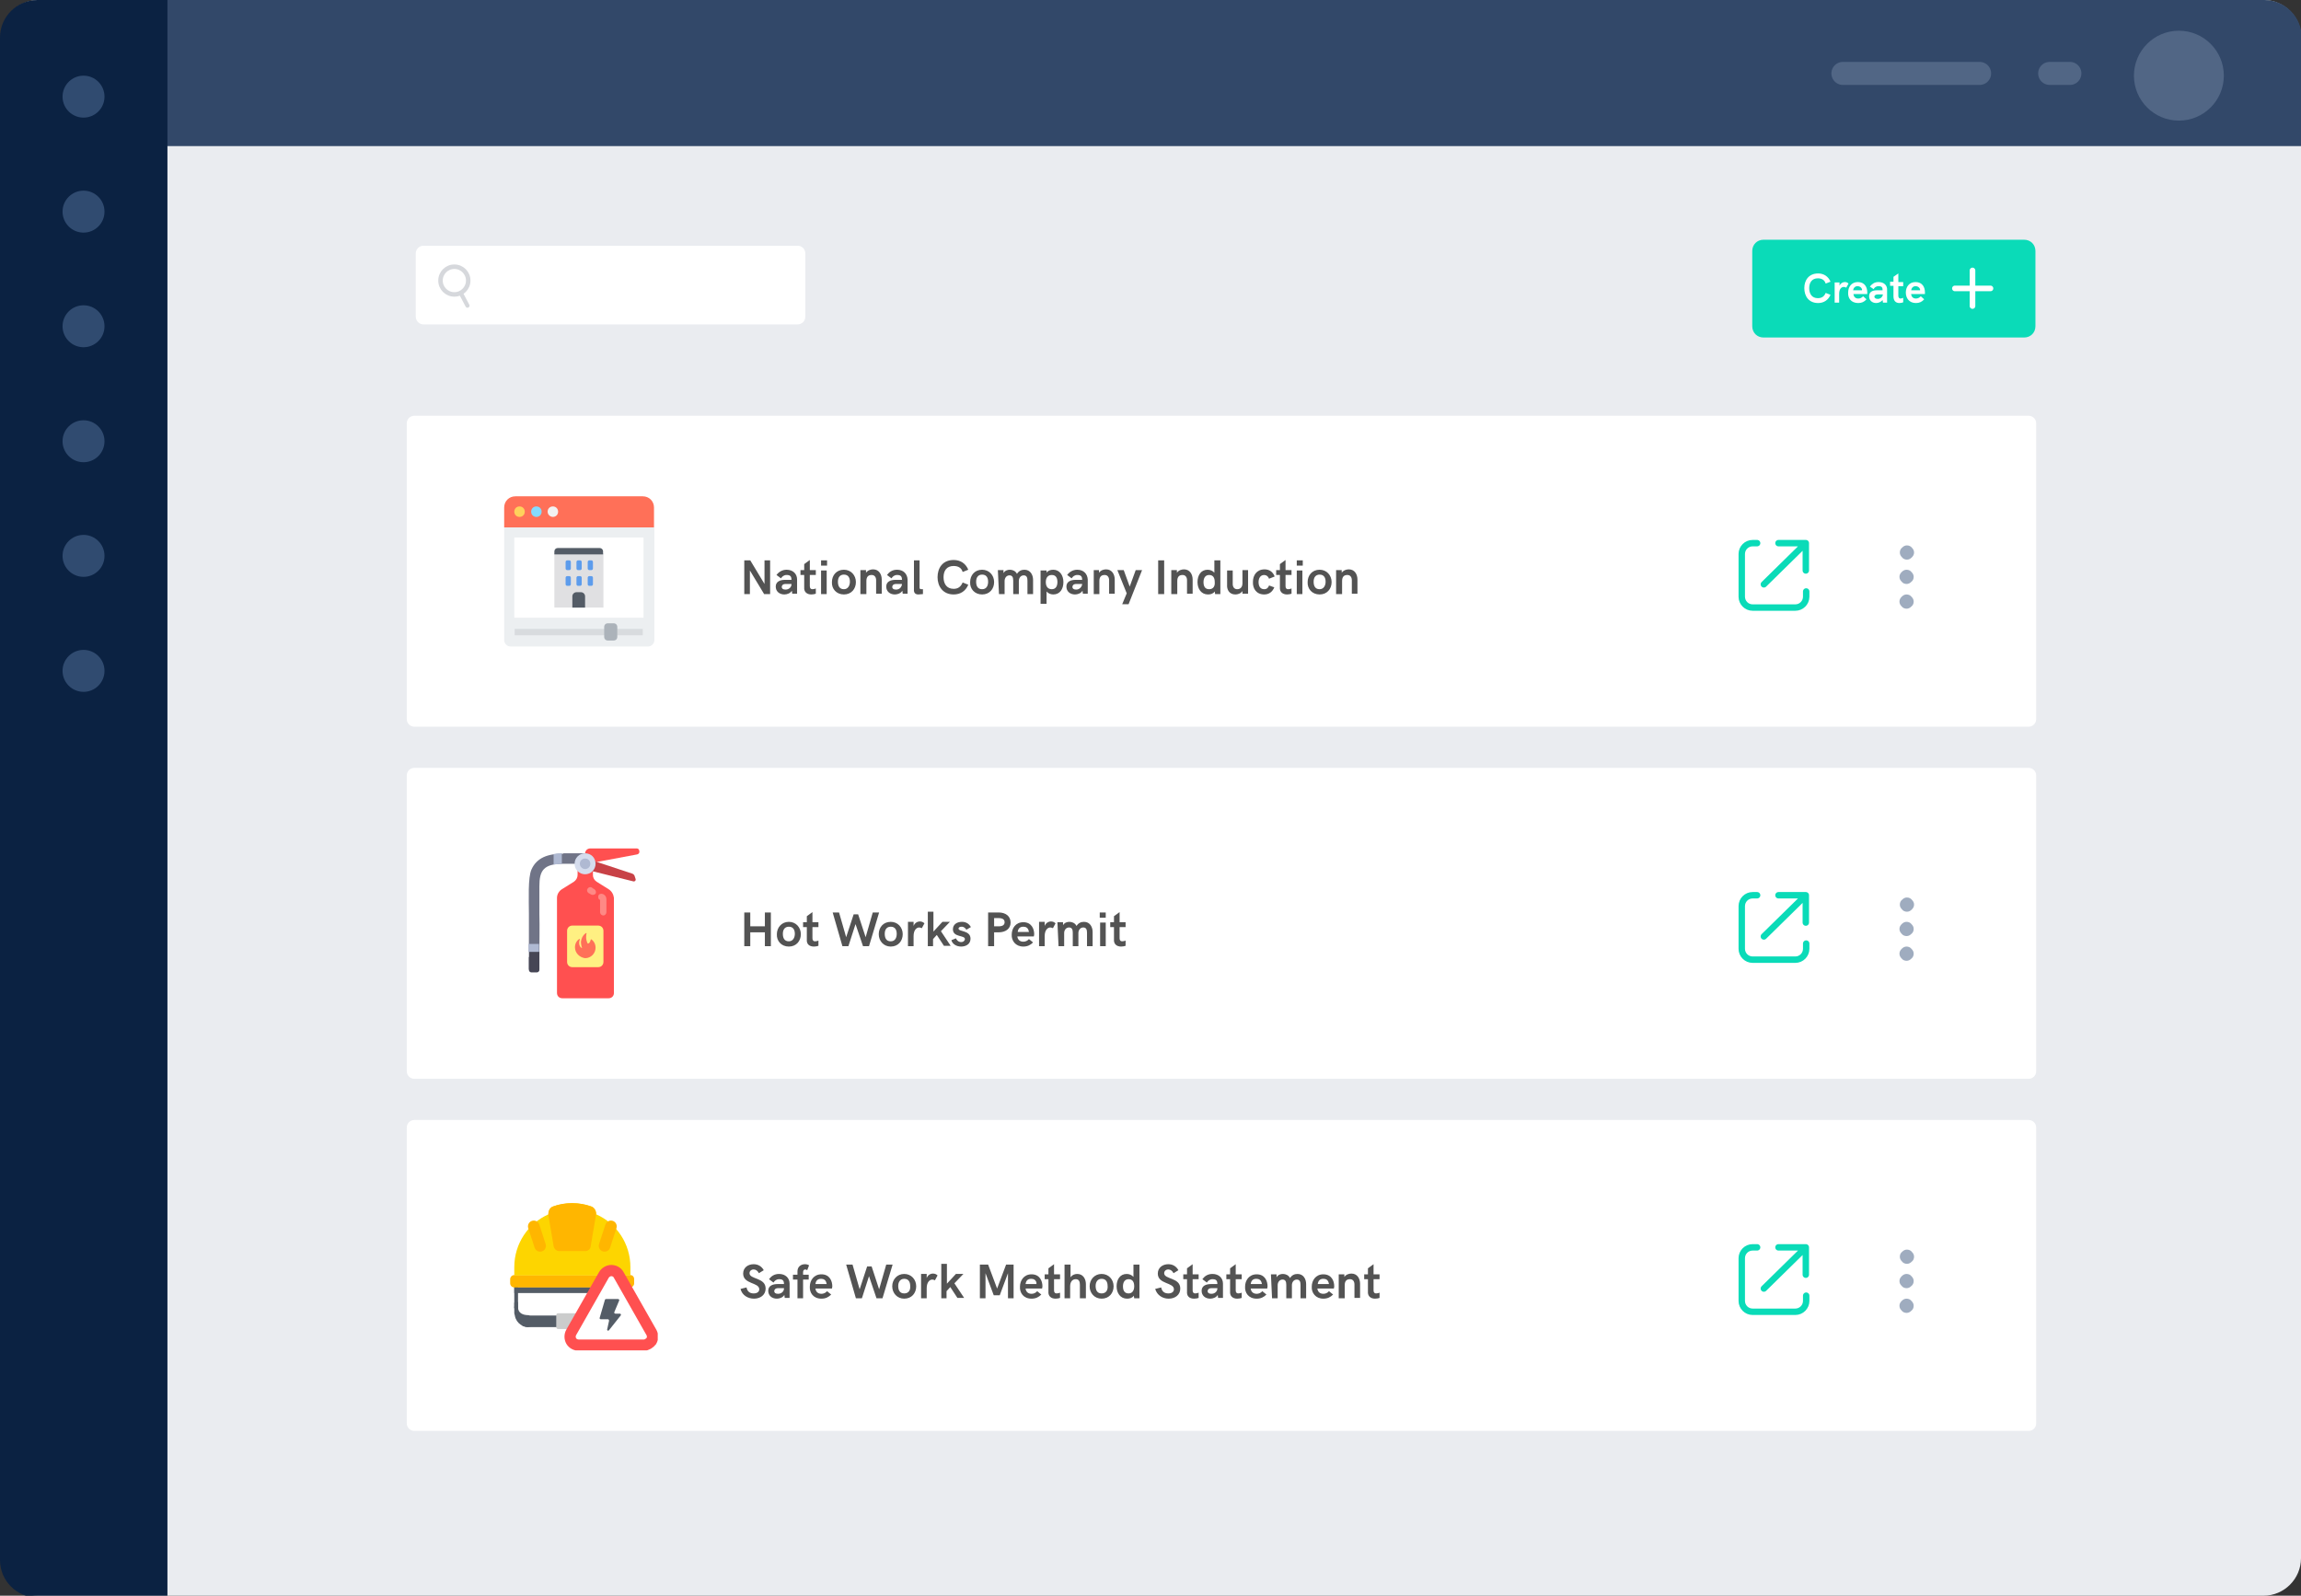 <?xml version="1.0" encoding="utf-8"?>
<!-- Generator: Adobe Illustrator 23.0.5, SVG Export Plug-In . SVG Version: 6.00 Build 0)  -->
<svg version="1.1" id="Layer_1" xmlns="http://www.w3.org/2000/svg" xmlns:xlink="http://www.w3.org/1999/xlink" x="0px" y="0px"
	 viewBox="0 0 614.3 426" style="enable-background:new 0 0 614.3 426;" xml:space="preserve">
<rect x="0" y="0" width="614.3" height="426" fill="#333333" stroke="none"/>
<style type="text/css">
	.st0{fill-rule:evenodd;clip-rule:evenodd;fill:#EAECF0;}
	.st1{fill:#FFFFFF;}
	.st2{fill:none;stroke:#D6D8DC;stroke-width:1.1;stroke-linecap:round;}
	.st3{fill:#FFFFFF;stroke:#D6D8DC;stroke-width:1.2;}
	.st4{fill-rule:evenodd;clip-rule:evenodd;fill:#9FACBF;}
	.st5{clip-path:url(#SVGID_2_);}
	.st6{fill:none;stroke:#0ADBB8;stroke-width:1.714;stroke-linecap:round;stroke-linejoin:round;}
	.st7{fill:#535353;}
	.st8{clip-path:url(#SVGID_4_);}
	.st9{fill:#FF7058;}
	.st10{fill:#ECEFF1;}
	.st11{fill:#E0E0E2;}
	.st12{fill:#5D9CEC;}
	.st13{fill:#545C66;}
	.st14{fill-rule:evenodd;clip-rule:evenodd;fill:#545C66;}
	.st15{fill:#D8DBDE;}
	.st16{fill:#ACB3BA;}
	.st17{fill:#FFD15C;}
	.st18{fill:#84DBFF;}
	.st19{fill:#F2F2F2;}
	.st20{clip-path:url(#SVGID_6_);}
	.st21{clip-path:url(#SVGID_8_);}
	.st22{fill:#FF5050;}
	.st23{fill:#C84146;}
	.st24{fill:#707487;}
	.st25{fill:#FFF082;}
	.st26{fill:#FE8985;}
	.st27{fill:#D5DCED;}
	.st28{fill:#AFB9D2;}
	.st29{fill:#464655;}
	.st30{clip-path:url(#SVGID_10_);}
	.st31{clip-path:url(#SVGID_12_);}
	.st32{fill:#FFB600;}
	.st33{fill:#FDD500;}
	.st34{fill:#CBCCCC;}
	.st35{fill:none;stroke:#FFB600;stroke-width:3.098;stroke-linecap:round;}
	.st36{fill:#FFFFFF;stroke:#FF5050;stroke-width:3;}
	.st37{fill:#0ADBB8;}
	.st38{fill:none;stroke:#FFFFFF;stroke-width:1.5;stroke-linecap:round;}
	.st39{fill:#324869;}
	.st40{fill:#0B2242;}
	.st41{fill:none;stroke:#516685;stroke-width:6.144;stroke-linecap:round;}
	.st42{fill:#304B70;}
	.st43{fill:#516685;}
</style>
<path class="st0" d="M10.3,0c-5.5,0-10,4.5-10,10v406c0,5.5,4.5,10,10,10h594c5.5,0,10-4.5,10-10V10c0-5.5-4.5-10-10-10H10.3z"/>
<path class="st1" d="M113.1,65.6h99.8c1.2,0,2.1,0.9,2.1,2.1v16.8c0,1.2-0.9,2.1-2.1,2.1h-99.8c-1.2,0-2.1-0.9-2.1-2.1V67.7
	C111,66.5,111.9,65.6,113.1,65.6z"/>
<path class="st2" d="M123,78.2l1.8,3.4"/>
<circle class="st3" cx="121.3" cy="74.9" r="3.7"/>
<path class="st1" d="M110.6,111h431c1.1,0,2,0.9,2,2v79c0,1.1-0.9,2-2,2h-431c-1.1,0-2-0.9-2-2v-79C108.6,111.9,109.5,111,110.6,111
	z"/>
<path class="st4" d="M507.7,159.3c0.4-0.4,0.8-0.6,1.3-0.6s1,0.2,1.3,0.6c0.4,0.4,0.6,0.8,0.6,1.3s-0.2,1-0.6,1.3
	c-0.4,0.4-0.8,0.6-1.3,0.6s-1-0.2-1.3-0.6c-0.4-0.4-0.6-0.8-0.6-1.3S507.3,159.7,507.7,159.3z"/>
<path class="st4" d="M507.7,152.7c0.4-0.4,0.8-0.6,1.3-0.6s1,0.2,1.3,0.6c0.4,0.4,0.6,0.8,0.6,1.3s-0.2,1-0.6,1.3
	c-0.4,0.4-0.8,0.6-1.3,0.6s-1-0.2-1.3-0.6c-0.4-0.4-0.6-0.8-0.6-1.3S507.3,153.1,507.7,152.7z"/>
<path class="st4" d="M510.4,148.8c-0.4,0.4-0.8,0.6-1.3,0.6s-1-0.2-1.3-0.6c-0.4-0.4-0.6-0.8-0.6-1.3s0.2-1,0.6-1.3
	c0.4-0.4,0.8-0.6,1.3-0.6s1,0.2,1.3,0.6c0.4,0.4,0.6,0.8,0.6,1.3S510.8,148.4,510.4,148.8z"/>
<g>
	<defs>
		<rect id="SVGID_1_" x="463.6" y="143.6" width="20" height="20"/>
	</defs>
	<clipPath id="SVGID_2_">
		<use xlink:href="#SVGID_1_"  style="overflow:visible;"/>
	</clipPath>
	<g class="st5">
		<path class="st6" d="M469.1,145h-1.2c-1.6,0-2.9,1.3-2.9,2.9v11.4c0,1.6,1.3,2.9,2.9,2.9h11.4c1.6,0,2.9-1.3,2.9-2.9v-1.4"/>
		<path class="st6" d="M470.9,156l11.2-11 M482.1,145h-7.3 M482.1,145v7.3"/>
	</g>
</g>
<path class="st7" d="M204.1,149.6v6.3l-3.8-6.3h-1.6v9h1.5v-6.3l3.8,6.3h1.6v-9H204.1z M210,152.1c-1.2,0-2.1,0.6-2.7,1.4l1.2,0.9
	c0.3-0.5,0.8-0.9,1.5-0.9c1,0,1.3,0.4,1.3,1.3h-1.7c-1.4,0-2.5,0.5-2.5,1.8c0,1.3,1,2.1,2.3,2.1c0.7,0,1.6-0.3,2-1l0.1,0.8h1.3v-3.8
	C212.8,153.2,211.7,152.1,210,152.1z M209.7,157.4c-0.7,0-1-0.3-1-0.7c0-0.4,0.3-0.8,1-0.8h1.6v0.1
	C211.3,156.7,210.7,157.4,209.7,157.4z M216.6,158.7c0.5,0,0.9-0.1,1.2-0.2v-1.4c-0.2,0.1-0.6,0.2-0.9,0.2c-0.4,0-0.7-0.2-0.7-0.8
	v-3h1.6v-1.3h-1.6v-2.7l-1.5,1.1v1.6h-1v1.3h1v3.3C214.6,158,215.4,158.7,216.6,158.7z M219.2,151h1.6v-1.4h-1.6V151z M219.2,158.6
	h1.5v-6.3h-1.5V158.6z M225.3,158.7c2,0,3.2-1.5,3.2-3.3c0-1.8-1.3-3.3-3.2-3.3c-2,0-3.2,1.5-3.2,3.3
	C222,157.2,223.3,158.7,225.3,158.7z M225.3,157.3c-1.2,0-1.6-0.9-1.6-2s0.5-1.9,1.6-1.9c1.2,0,1.6,0.9,1.6,1.9
	S226.4,157.3,225.3,157.3z M229.8,158.6h1.5v-3.5c0-1.1,0.5-1.6,1.4-1.6c0.8,0,1.2,0.6,1.2,1.4v3.6h1.5v-3.8c0-1.3-0.7-2.7-2.3-2.7
	c-0.6,0-1.4,0.2-1.9,0.9v-0.7h-1.5V158.6z M239.5,152.1c-1.3,0-2.1,0.6-2.7,1.4l1.2,0.9c0.3-0.5,0.8-0.9,1.5-0.9
	c1,0,1.3,0.4,1.3,1.3h-1.7c-1.4,0-2.5,0.5-2.5,1.8c0,1.3,1,2.1,2.3,2.1c0.7,0,1.6-0.3,2-1l0.1,0.8h1.3v-3.8
	C242.2,153.2,241.2,152.1,239.5,152.1z M239.2,157.4c-0.7,0-1-0.3-1-0.7c0-0.4,0.3-0.8,1-0.8h1.6v0.1
	C240.7,156.7,240.2,157.4,239.2,157.4z M245.2,158.7c0.4,0,0.8-0.1,1.2-0.1v-1.3c-0.2,0-0.3,0-0.4,0c-0.3,0-0.5-0.1-0.5-0.4v-7.3
	h-1.5v7.7C243.9,158.4,244.5,158.7,245.2,158.7z M254.6,158.7c1.8,0,3.2-0.9,3.9-2.6l-1.5-0.6c-0.5,1.2-1.3,1.7-2.4,1.7
	c-1.9,0-2.7-1.4-2.7-3.1c0-1.7,0.8-3,2.7-3c1.2,0,2.1,0.5,2.4,1.6l1.5-0.6c-0.7-1.7-2.1-2.6-3.9-2.6c-3,0-4.3,2.2-4.3,4.6
	C250.3,156.5,251.7,158.7,254.6,158.7z M262.2,158.7c2,0,3.2-1.5,3.2-3.3c0-1.8-1.3-3.3-3.2-3.3c-2,0-3.2,1.5-3.2,3.3
	C258.9,157.2,260.2,158.7,262.2,158.7z M262.2,157.3c-1.2,0-1.6-0.9-1.6-2s0.5-1.9,1.6-1.9c1.2,0,1.6,0.9,1.6,1.9
	S263.4,157.3,262.2,157.3z M266.7,158.6h1.5v-3.5c0-0.8,0.5-1.5,1.3-1.5c0.8,0,1,0.6,1,1.4v3.6h1.5v-3.5c0-0.8,0.5-1.5,1.3-1.5
	c0.8,0,1,0.6,1,1.4v3.6h1.5v-3.8c0-1.3-0.7-2.7-2.3-2.7c-0.8,0-1.5,0.3-2,1.1c-0.4-0.8-1.2-1.1-1.9-1.1c-0.6,0-1.3,0.2-1.7,0.9v-0.8
	h-1.5L266.7,158.6z M277.8,161.2h1.6v-3.3c0.4,0.5,1.1,0.8,1.8,0.8c1.8,0,2.7-1.5,2.7-3.3c0-1.8-1-3.3-2.7-3.3
	c-0.7,0-1.4,0.2-1.8,0.8v-0.6h-1.6V161.2z M280.8,157.3c-1.1,0-1.6-0.8-1.6-1.9c0-1.1,0.5-1.9,1.6-1.9c1.1,0,1.5,0.8,1.5,1.9
	C282.3,156.4,281.9,157.3,280.8,157.3z M287.6,152.1c-1.2,0-2.1,0.6-2.7,1.4l1.2,0.9c0.3-0.5,0.8-0.9,1.5-0.9c1,0,1.3,0.4,1.3,1.3
	h-1.7c-1.4,0-2.5,0.5-2.5,1.8c0,1.3,1,2.1,2.3,2.1c0.7,0,1.6-0.3,2-1l0.1,0.8h1.3v-3.8C290.3,153.2,289.3,152.1,287.6,152.1z
	 M287.3,157.4c-0.7,0-1-0.3-1-0.7c0-0.4,0.3-0.8,1-0.8h1.6v0.1C288.8,156.7,288.2,157.4,287.3,157.4z M292,158.6h1.5v-3.5
	c0-1.1,0.5-1.6,1.4-1.6c0.8,0,1.2,0.6,1.2,1.4v3.6h1.5v-3.8c0-1.3-0.7-2.7-2.3-2.7c-0.6,0-1.4,0.2-1.9,0.9v-0.7H292V158.6z
	 M299.6,161.3h1.7l3.6-9.1h-1.7l-1.6,4.4l-1.6-4.4h-1.7l2.5,6.2L299.6,161.3z M309.2,158.6h1.6v-9h-1.6V158.6z M312.8,158.6h1.5
	v-3.5c0-1.1,0.5-1.6,1.4-1.6c0.8,0,1.2,0.6,1.2,1.4v3.6h1.5v-3.8c0-1.3-0.7-2.7-2.3-2.7c-0.6,0-1.4,0.2-1.9,0.9v-0.7h-1.5V158.6z
	 M322.5,158.7c0.7,0,1.4-0.2,1.8-0.8l0.1,0.7h1.4v-9h-1.6v3.3c-0.4-0.5-1.1-0.8-1.8-0.8c-1.8,0-2.7,1.5-2.7,3.3
	C319.7,157.2,320.7,158.7,322.5,158.7z M322.8,157.3c-1.1,0-1.5-0.8-1.5-1.9c0-1.1,0.5-1.9,1.5-1.9c1.1,0,1.5,0.8,1.5,1.9
	C324.4,156.5,323.9,157.3,322.8,157.3z M329.8,158.7c0.6,0,1.4-0.2,1.9-0.9v0.7h1.5v-6.3h-1.5v3.5c0,1.1-0.6,1.6-1.4,1.6
	c-0.8,0-1.2-0.6-1.2-1.4v-3.6h-1.5v3.8C327.5,157.3,328.1,158.7,329.8,158.7z M337.5,158.7c1.3,0,2.2-0.7,2.7-1.9l-1.4-0.5
	c-0.2,0.6-0.6,1-1.3,1c-1.1,0-1.5-0.9-1.5-1.9c0-0.9,0.4-1.9,1.5-1.9c0.6,0,1.1,0.4,1.3,1l1.5-0.6c-0.5-1.3-1.5-1.9-2.7-1.9
	c-2.1,0-3.1,1.6-3.1,3.3C334.4,157.1,335.4,158.7,337.5,158.7z M343.6,158.7c0.5,0,0.9-0.1,1.2-0.2v-1.4c-0.2,0.1-0.6,0.2-0.9,0.2
	c-0.4,0-0.7-0.2-0.7-0.8v-3h1.6v-1.3h-1.6v-2.7l-1.5,1.1v1.6h-1v1.3h1v3.3C341.6,158,342.4,158.7,343.6,158.7z M346.2,151h1.6v-1.4
	h-1.6V151z M346.2,158.6h1.5v-6.3h-1.5V158.6z M352.3,158.7c2,0,3.2-1.5,3.2-3.3c0-1.8-1.3-3.3-3.2-3.3c-2,0-3.2,1.5-3.2,3.3
	C349,157.2,350.3,158.7,352.3,158.7z M352.3,157.3c-1.2,0-1.6-0.9-1.6-2s0.5-1.9,1.6-1.9c1.2,0,1.6,0.9,1.6,1.9
	S353.4,157.3,352.3,157.3z M356.8,158.6h1.5v-3.5c0-1.1,0.5-1.6,1.4-1.6c0.8,0,1.2,0.6,1.2,1.4v3.6h1.5v-3.8c0-1.3-0.7-2.7-2.3-2.7
	c-0.6,0-1.4,0.2-1.9,0.9v-0.7h-1.5V158.6z"/>
<g>
	<defs>
		<rect id="SVGID_3_" x="134.6" y="132.5" width="40" height="40"/>
	</defs>
	<clipPath id="SVGID_4_">
		<use xlink:href="#SVGID_3_"  style="overflow:visible;"/>
	</clipPath>
	<g class="st8">
		<path class="st9" d="M174.6,135.5c0-1.7-1.3-3-3-3c-7.8,0-26.7,0-34,0c-1.7,0-3,1.3-3,3v5.3h40
			C174.6,139.7,174.6,137.4,174.6,135.5z"/>
		<path class="st10" d="M134.6,140.8v30.1c0,0.9,0.8,1.7,1.7,1.7h36.7c0.9,0,1.7-0.8,1.7-1.7v-30.1H134.6z"/>
		<path class="st1" d="M171.8,143.5h-34.5v21.4h34.5V143.5z"/>
		<path class="st11" d="M148,147.7h13.1v14.5H148V147.7z"/>
		<path class="st12" d="M156.9,150c0-0.2,0.2-0.4,0.4-0.4h0.6c0.2,0,0.4,0.2,0.4,0.4v1.8c0,0.2-0.2,0.4-0.4,0.4h-0.6
			c-0.2,0-0.4-0.2-0.4-0.4V150z"/>
		<path class="st12" d="M153.9,150c0-0.2,0.2-0.4,0.4-0.4h0.6c0.2,0,0.4,0.2,0.4,0.4v1.8c0,0.2-0.2,0.4-0.4,0.4h-0.6
			c-0.2,0-0.4-0.2-0.4-0.4V150z"/>
		<path class="st12" d="M151,150c0-0.2,0.2-0.4,0.4-0.4h0.6c0.2,0,0.4,0.2,0.4,0.4v1.8c0,0.2-0.2,0.4-0.4,0.4h-0.6
			c-0.2,0-0.4-0.2-0.4-0.4V150z"/>
		<path class="st12" d="M156.9,154.2c0-0.2,0.2-0.4,0.4-0.4h0.6c0.2,0,0.4,0.2,0.4,0.4v1.8c0,0.2-0.2,0.4-0.4,0.4h-0.6
			c-0.2,0-0.4-0.2-0.4-0.4V154.2z"/>
		<path class="st12" d="M153.9,154.2c0-0.2,0.2-0.4,0.4-0.4h0.6c0.2,0,0.4,0.2,0.4,0.4v1.8c0,0.2-0.2,0.4-0.4,0.4h-0.6
			c-0.2,0-0.4-0.2-0.4-0.4V154.2z"/>
		<path class="st12" d="M151,154.2c0-0.2,0.2-0.4,0.4-0.4h0.6c0.2,0,0.4,0.2,0.4,0.4v1.8c0,0.2-0.2,0.4-0.4,0.4h-0.6
			c-0.2,0-0.4-0.2-0.4-0.4V154.2z"/>
		<path class="st13" d="M152.8,159.2c0-0.6,0.5-1.1,1.1-1.1h1.2c0.6,0,1.1,0.5,1.1,1.1v3h-3.4V159.2z"/>
		<path class="st14" d="M148,147.2c0-0.5,0.4-0.9,0.9-0.9h3.3v1.7H148V147.2z M152.2,146.3h4.2l0,0h3.7c0.5,0,0.9,0.4,0.9,0.9v0.8
			h-4.6l0,0h-4.2V146.3z"/>
		<path class="st15" d="M171.6,167.9h-34.2v1.7h34.2V167.9z"/>
		<path class="st16" d="M164.8,167.4c0-0.6-0.4-1-1-1h-0.7h-0.8c-0.6,0-1,0.4-1,1v2.6c0,0.6,0.4,1,1,1h0.8h0.7c0.6,0,1-0.4,1-1
			V167.4z"/>
		<path class="st17" d="M138.7,138c0.8,0,1.4-0.6,1.4-1.4c0-0.8-0.6-1.4-1.4-1.4c-0.8,0-1.4,0.6-1.4,1.4
			C137.3,137.4,137.9,138,138.7,138z"/>
		<path class="st18" d="M143.2,138c0.8,0,1.4-0.6,1.4-1.4c0-0.8-0.6-1.4-1.4-1.4s-1.4,0.6-1.4,1.4C141.8,137.4,142.4,138,143.2,138z
			"/>
		<path class="st19" d="M147.6,138c0.8,0,1.4-0.6,1.4-1.4c0-0.8-0.6-1.4-1.4-1.4s-1.4,0.6-1.4,1.4C146.2,137.4,146.9,138,147.6,138z
			"/>
	</g>
</g>
<path class="st1" d="M110.6,205h431c1.1,0,2,0.9,2,2v79c0,1.1-0.9,2-2,2h-431c-1.1,0-2-0.9-2-2v-79C108.6,205.9,109.5,205,110.6,205
	z"/>
<path class="st4" d="M507.7,253.3c0.4-0.4,0.8-0.6,1.3-0.6s1,0.2,1.3,0.6c0.4,0.4,0.6,0.8,0.6,1.3s-0.2,1-0.6,1.3
	c-0.4,0.4-0.8,0.6-1.3,0.6s-1-0.2-1.3-0.6c-0.4-0.4-0.6-0.8-0.6-1.3S507.3,253.7,507.7,253.3z"/>
<path class="st4" d="M507.7,246.7c0.4-0.4,0.8-0.6,1.3-0.6s1,0.2,1.3,0.6c0.4,0.4,0.6,0.8,0.6,1.3s-0.2,1-0.6,1.3
	c-0.4,0.4-0.8,0.6-1.3,0.6s-1-0.2-1.3-0.6c-0.4-0.4-0.6-0.8-0.6-1.3S507.3,247.1,507.7,246.7z"/>
<path class="st4" d="M510.4,242.8c-0.4,0.4-0.8,0.6-1.3,0.6s-1-0.2-1.3-0.6c-0.4-0.4-0.6-0.8-0.6-1.3s0.2-1,0.6-1.3
	c0.4-0.4,0.8-0.6,1.3-0.6s1,0.2,1.3,0.6c0.4,0.4,0.6,0.8,0.6,1.3S510.8,242.4,510.4,242.8z"/>
<g>
	<defs>
		<rect id="SVGID_5_" x="463.6" y="237.6" width="20" height="20"/>
	</defs>
	<clipPath id="SVGID_6_">
		<use xlink:href="#SVGID_5_"  style="overflow:visible;"/>
	</clipPath>
	<g class="st20">
		<path class="st6" d="M469.1,239h-1.2c-1.6,0-2.9,1.3-2.9,2.9v11.4c0,1.6,1.3,2.9,2.9,2.9h11.4c1.6,0,2.9-1.3,2.9-2.9v-1.4"/>
		<path class="st6" d="M470.9,250l11.2-11 M482.1,239h-7.3 M482.1,239v7.3"/>
	</g>
</g>
<path class="st7" d="M198.7,252.6h1.6v-3.7h3.9v3.7h1.6v-9h-1.6v3.7h-3.9v-3.7h-1.6V252.6z M210.6,252.7c2,0,3.2-1.5,3.2-3.3
	c0-1.8-1.3-3.3-3.2-3.3s-3.2,1.5-3.2,3.3C207.3,251.2,208.6,252.7,210.6,252.7z M210.6,251.3c-1.2,0-1.6-0.9-1.6-2s0.5-1.9,1.6-1.9
	c1.2,0,1.6,0.9,1.6,1.9S211.7,251.3,210.6,251.3z M217.3,252.7c0.5,0,0.9-0.1,1.2-0.2v-1.4c-0.2,0.1-0.6,0.2-0.9,0.2
	c-0.4,0-0.7-0.2-0.7-0.8v-3h1.6v-1.3h-1.6v-2.7l-1.5,1.1v1.6h-1v1.3h1v3.3C215.3,252,216,252.7,217.3,252.7z M224.9,252.6h1.6
	l1.9-5.9l2,5.9h1.6l2.7-9h-1.7l-1.9,6.6l-2-6.1h-1.2l-2,6.1l-1.9-6.6h-1.7L224.9,252.6z M237.8,252.7c2,0,3.2-1.5,3.2-3.3
	c0-1.8-1.3-3.3-3.2-3.3c-2,0-3.2,1.5-3.2,3.3C234.6,251.2,235.9,252.7,237.8,252.7z M237.8,251.3c-1.2,0-1.6-0.9-1.6-2
	s0.5-1.9,1.6-1.9c1.2,0,1.6,0.9,1.6,1.9S239,251.3,237.8,251.3z M242.4,252.6h1.5v-2.7c0-1.6,0.8-2.3,1.5-2.3c0.2,0,0.5,0.1,0.7,0.2
	l0.7-1.3c-0.3-0.3-0.7-0.5-1.2-0.5c-0.7,0-1.4,0.4-1.7,1.2v-1.1h-1.5V252.6z M247.6,252.6h1.5v-1.9l1-1.1l1.9,2.9h1.8l-2.6-3.9
	l2.4-2.5h-2l-2.4,2.6v-5.3h-1.5V252.6z M256.6,252.7c1.2,0,2.5-0.6,2.5-2.1c0-2.3-3.2-1.8-3.2-2.7c0-0.3,0.3-0.5,0.8-0.5
	c0.7,0,1,0.4,1.3,0.8l1.2-0.7c-0.5-0.9-1.3-1.4-2.4-1.4c-1.2,0-2.4,0.6-2.4,2c0,2.2,3.2,1.5,3.2,2.6c0,0.3-0.3,0.8-1,0.8
	c-0.8,0-1.2-0.6-1.4-1l-1.2,0.5C254.2,251.9,255.2,252.7,256.6,252.7z M263.8,252.6h1.6v-3.7h1.2c1.8,0,3.2-0.9,3.2-2.6
	c0-1.7-1.3-2.7-3.2-2.7h-2.8V252.6z M265.4,247.3v-2.2h1.2c1.1,0,1.6,0.4,1.6,1.1c0,0.7-0.5,1.1-1.6,1.1H265.4z M273.2,252.7
	c1.1,0,1.9-0.4,2.6-1.1l-1.1-0.9c-0.4,0.5-1,0.7-1.5,0.7c-1,0-1.5-0.6-1.6-1.4h4.4c0-0.1,0.1-0.3,0.1-0.6c0-1.4-0.7-3.2-2.9-3.2
	c-2.1,0-3.1,1.7-3.1,3.3C270,251.1,271.1,252.7,273.2,252.7z M271.7,248.8c0.1-0.8,0.5-1.4,1.5-1.4c0.7,0,1.2,0.3,1.4,1
	c0,0.1,0.1,0.3,0.1,0.4H271.7z M277.4,252.6h1.5v-2.7c0-1.6,0.8-2.3,1.5-2.3c0.2,0,0.5,0.1,0.7,0.2l0.7-1.3
	c-0.3-0.3-0.7-0.5-1.2-0.5c-0.7,0-1.4,0.4-1.7,1.2v-1.1h-1.5V252.6z M282.6,252.6h1.5v-3.5c0-0.8,0.5-1.5,1.3-1.5c0.8,0,1,0.6,1,1.4
	v3.6h1.5v-3.5c0-0.8,0.5-1.5,1.3-1.5c0.8,0,1,0.6,1,1.4v3.6h1.5v-3.8c0-1.3-0.7-2.7-2.3-2.7c-0.8,0-1.5,0.3-2,1.1
	c-0.4-0.8-1.2-1.1-1.9-1.1c-0.6,0-1.3,0.2-1.7,0.9v-0.8h-1.5L282.6,252.6z M293.6,245h1.6v-1.4h-1.6V245z M293.7,252.6h1.5v-6.3
	h-1.5V252.6z M299.3,252.7c0.5,0,0.9-0.1,1.2-0.2v-1.4c-0.2,0.1-0.6,0.2-0.9,0.2c-0.4,0-0.7-0.2-0.7-0.8v-3h1.6v-1.3h-1.6v-2.7
	l-1.5,1.1v1.6h-1v1.3h1v3.3C297.3,252,298.1,252.7,299.3,252.7z"/>
<g>
	<defs>
		<rect id="SVGID_7_" x="135.6" y="226.5" width="40" height="40"/>
	</defs>
	<clipPath id="SVGID_8_">
		<use xlink:href="#SVGID_7_"  style="overflow:visible;"/>
	</clipPath>
	<g class="st21">
		<path class="st22" d="M170,226.5h-12.4c-0.8,0-1.4,0.6-1.4,1.4v2.8l13.9-2.6c0.4-0.1,0.6-0.4,0.6-0.7
			C170.7,226.8,170.4,226.5,170,226.5z"/>
		<path class="st22" d="M162.5,237.4l-3.2-2c-0.6-0.4-1-1-1-1.8V232h-4.1v1.6c0,0.7-0.4,1.4-1,1.8l-3.2,2c-0.8,0.5-1.3,1.4-1.3,2.3
			v25.4c0,0.8,0.6,1.4,1.4,1.4h12.4c0.8,0,1.4-0.6,1.4-1.4v-25.4C163.8,238.8,163.3,237.9,162.5,237.4z"/>
		<path class="st23" d="M168.7,233.2l-11.8-3.9l-0.7,2.8l12.9,3.2c0.4,0.1,0.7-0.3,0.6-0.6l-0.2-0.6
			C169.4,233.6,169.1,233.3,168.7,233.2z"/>
		<path class="st24" d="M150.4,227.9c-4.2,0-7.1,1.1-8.5,4.2c-1,2.2-0.7,8.1-0.7,11.9s0,7.4,0,11.3v3.4c0,0.4,1,0.7,1.4,0.7h0.7
			c0.4,0,0.7-0.3,0.7-0.7v-3.4c0-4.1,0.1-7.8,0-11.3c0-3.5,0-4.5,0-7.4c0-4.2,1.1-6,6.4-6h6.2v-2.8H150.4z"/>
		<path class="st25" d="M159.7,258.2h-6.9c-0.8,0-1.4-0.6-1.4-1.4v-8.3c0-0.8,0.6-1.4,1.4-1.4h6.9c0.8,0,1.4,0.6,1.4,1.4v8.3
			C161.1,257.6,160.5,258.2,159.7,258.2z"/>
		<path class="st26" d="M161.1,244.4c-0.5,0-0.9-0.4-0.9-0.9v-3.3l-0.1,0c-0.4-0.2-0.5-0.8-0.3-1.2c0.2-0.4,0.8-0.5,1.2-0.3l0.2,0.1
			c0.5,0.3,0.7,0.8,0.7,1.3v3.4C161.9,244,161.5,244.4,161.1,244.4z M160.3,240.3L160.3,240.3L160.3,240.3z M158.3,238.9
			c-0.2,0-0.3,0-0.5-0.1l-0.5-0.3c-0.1,0-0.1-0.1-0.2-0.1c-0.4-0.3-0.5-0.8-0.2-1.2c0.3-0.4,0.8-0.5,1.2-0.2c0,0,0.1,0.1,0.1,0.1
			l0.5,0.3c0.4,0.3,0.5,0.8,0.3,1.2C158.9,238.7,158.6,238.9,158.3,238.9z"/>
		<path class="st9" d="M153.5,252.9c0-0.9,0.4-1.7,1.1-2.2c0.1-0.1,0.2,0,0.2,0.1c-0.4,1-0.1,2.1,0.6,2.3c-0.2-0.5-0.3-1.1-0.3-1.7
			c0.1-0.9,0.5-1.7,1.2-2.2c0.1-0.1,0.1-0.1,0.2-0.1c0,0,0.1,0,0.1,0.1c-0.1,0.2-0.1,0.4-0.1,0.6c-0.1,0.8,0.1,1.5,0.4,2.1
			c0.5,0,0.7-0.6,0.8-1c0-0.1,0.1-0.2,0.2-0.1c0.7,0.5,1.1,1.3,1.1,2.2c0,1.5-1.2,2.8-2.8,2.8C154.7,255.6,153.5,254.4,153.5,252.9z
			"/>
		<path class="st27" d="M156.2,233.4c1.5,0,2.8-1.2,2.8-2.8s-1.2-2.8-2.8-2.8c-1.5,0-2.8,1.2-2.8,2.8S154.7,233.4,156.2,233.4z"/>
		<path class="st28" d="M156.2,232c0.8,0,1.4-0.6,1.4-1.4s-0.6-1.4-1.4-1.4c-0.8,0-1.4,0.6-1.4,1.4S155.5,232,156.2,232z"/>
		<path class="st29" d="M141.2,255.5v3.4c0,0.4,0.3,0.7,0.7,0.7h1.4c0.4,0,0.7-0.3,0.7-0.7v-3.4c0-0.5,0-0.9,0-1.4h-2.7V255.5
			L141.2,255.5z"/>
		<path class="st28" d="M143.9,252h-2.8c0,0,0,2.2,0,2.1h2.8V252z"/>
		<path class="st28" d="M147.8,230.8c0.7-0.1,1.5-0.1,2.2-0.2v-2.8c0,0-1.5,0-2.2,0.2V230.8z"/>
	</g>
</g>
<path class="st1" d="M110.6,299h431c1.1,0,2,0.9,2,2v79c0,1.1-0.9,2-2,2h-431c-1.1,0-2-0.9-2-2v-79C108.6,299.9,109.5,299,110.6,299
	z"/>
<path class="st4" d="M507.7,347.3c0.4-0.4,0.8-0.6,1.3-0.6s1,0.2,1.3,0.6c0.4,0.4,0.6,0.8,0.6,1.3s-0.2,1-0.6,1.3
	c-0.4,0.4-0.8,0.6-1.3,0.6s-1-0.2-1.3-0.6c-0.4-0.4-0.6-0.8-0.6-1.3S507.3,347.7,507.7,347.3z"/>
<path class="st4" d="M507.7,340.7c0.4-0.4,0.8-0.6,1.3-0.6s1,0.2,1.3,0.6c0.4,0.4,0.6,0.8,0.6,1.3c0,0.5-0.2,1-0.6,1.3
	c-0.4,0.4-0.8,0.6-1.3,0.6s-1-0.2-1.3-0.6c-0.4-0.4-0.6-0.8-0.6-1.3C507.1,341.5,507.3,341.1,507.7,340.7z"/>
<path class="st4" d="M510.4,336.8c-0.4,0.4-0.8,0.6-1.3,0.6s-1-0.2-1.3-0.6c-0.4-0.4-0.6-0.8-0.6-1.3s0.2-1,0.6-1.3
	c0.4-0.4,0.8-0.6,1.3-0.6s1,0.2,1.3,0.6c0.4,0.4,0.6,0.8,0.6,1.3S510.8,336.5,510.4,336.8z"/>
<g>
	<defs>
		<rect id="SVGID_9_" x="463.6" y="331.6" width="20" height="20"/>
	</defs>
	<clipPath id="SVGID_10_">
		<use xlink:href="#SVGID_9_"  style="overflow:visible;"/>
	</clipPath>
	<g class="st30">
		<path class="st6" d="M469.1,333h-1.2c-1.6,0-2.9,1.3-2.9,2.9v11.4c0,1.6,1.3,2.9,2.9,2.9h11.4c1.6,0,2.9-1.3,2.9-2.9v-1.4"/>
		<path class="st6" d="M470.9,344l11.2-11 M482.1,333h-7.3 M482.1,333v7.3"/>
	</g>
</g>
<path class="st7" d="M201.3,346.7c1.7,0,3.1-1,3.1-2.7c0-3-4.3-2.4-4.3-4.1c0-0.6,0.5-1,1.1-1c0.6,0,1.1,0.4,1.4,1l1.3-0.8
	c-0.6-1.1-1.6-1.6-2.7-1.6c-1.5,0-2.8,0.9-2.8,2.5c0,2.9,4.3,2.3,4.3,4.2c0,0.6-0.5,1.1-1.5,1.1c-1,0-1.7-0.5-1.9-1.6l-1.6,0.4
	C198.1,345.8,199.7,346.7,201.3,346.7z M208,340.1c-1.3,0-2.1,0.6-2.7,1.4l1.2,0.9c0.3-0.5,0.8-0.9,1.5-0.9c1,0,1.3,0.4,1.3,1.3
	h-1.7c-1.4,0-2.5,0.5-2.5,1.8c0,1.3,1,2.1,2.3,2.1c0.7,0,1.6-0.3,2-1l0.1,0.8h1.3v-3.8C210.8,341.2,209.7,340.1,208,340.1z
	 M207.7,345.4c-0.7,0-1-0.3-1-0.7c0-0.4,0.3-0.8,1-0.8h1.6v0.1C209.3,344.7,208.7,345.4,207.7,345.4z M212.8,346.6h1.6v-5h1.5v-1.3
	h-1.5v-0.7c0-0.5,0.3-0.7,0.6-0.7c0.2,0,0.3,0.1,0.5,0.2l0.5-1.3c-0.3-0.2-0.7-0.3-1.1-0.3c-1.1,0-2,0.7-2,1.9v0.9h-1.2v1.3h1.2
	V346.6z M219.3,346.7c1.1,0,1.9-0.4,2.6-1.1l-1.1-0.9c-0.4,0.5-1,0.7-1.5,0.7c-1,0-1.5-0.6-1.6-1.4h4.4c0-0.1,0.1-0.3,0.1-0.6
	c0-1.4-0.7-3.2-2.9-3.2c-2.1,0-3.1,1.7-3.1,3.3C216.1,345.1,217.1,346.7,219.3,346.7z M217.7,342.8c0.1-0.8,0.5-1.4,1.5-1.4
	c0.7,0,1.2,0.3,1.4,1c0,0.1,0.1,0.3,0.1,0.4H217.7z M228.5,346.6h1.6l1.9-5.9l2,5.9h1.6l2.7-9h-1.7l-1.9,6.6l-2-6.1h-1.2l-2,6.1
	l-1.9-6.6h-1.7L228.5,346.6z M241.4,346.7c2,0,3.2-1.5,3.2-3.3c0-1.8-1.3-3.3-3.2-3.3s-3.2,1.5-3.2,3.3
	C238.2,345.2,239.5,346.7,241.4,346.7z M241.4,345.3c-1.2,0-1.6-0.9-1.6-2c0-1,0.5-1.9,1.6-1.9c1.2,0,1.6,0.9,1.6,1.9
	C243.1,344.4,242.6,345.3,241.4,345.3z M245.9,346.6h1.5v-2.7c0-1.6,0.8-2.3,1.5-2.3c0.2,0,0.5,0.1,0.7,0.2l0.7-1.3
	c-0.3-0.3-0.7-0.5-1.2-0.5c-0.7,0-1.4,0.4-1.7,1.2v-1.1h-1.5V346.6z M251.2,346.6h1.5v-1.9l1-1.1l1.9,2.9h1.8l-2.6-3.9l2.4-2.5h-2
	l-2.4,2.6v-5.3h-1.5V346.6z M268.6,337.6l-2.4,6.4l-2.4-6.4h-2.2v9h1.5v-6.7l2.2,5.9h1.6l2.2-5.9v6.7h1.5v-9H268.6z M275.4,346.7
	c1.1,0,1.9-0.4,2.6-1.1l-1.1-0.9c-0.4,0.5-1,0.7-1.5,0.7c-1,0-1.5-0.6-1.6-1.4h4.4c0-0.1,0.1-0.3,0.1-0.6c0-1.4-0.7-3.2-2.9-3.2
	c-2.1,0-3.1,1.7-3.1,3.3C272.2,345.1,273.2,346.7,275.4,346.7z M273.8,342.8c0.1-0.8,0.5-1.4,1.5-1.4c0.7,0,1.2,0.3,1.4,1
	c0,0.1,0,0.3,0,0.4H273.8z M281.8,346.7c0.5,0,0.9-0.1,1.2-0.2v-1.4c-0.2,0.1-0.6,0.2-0.9,0.2c-0.4,0-0.7-0.2-0.7-0.8v-3h1.6v-1.3
	h-1.6v-2.7l-1.5,1.1v1.6h-1v1.3h1v3.3C279.8,346,280.6,346.7,281.8,346.7z M284.1,346.6h1.6v-3.2c0-1.1,0.5-1.9,1.5-1.9
	c0.9,0,1.1,0.7,1.1,1.5v3.6h1.6v-3.8c0-1.3-0.7-2.7-2.3-2.7c-0.6,0-1.3,0.2-1.8,0.9v-3.4h-1.6V346.6z M294.1,346.7
	c2,0,3.2-1.5,3.2-3.3c0-1.8-1.3-3.3-3.2-3.3s-3.2,1.5-3.2,3.3C290.9,345.2,292.2,346.7,294.1,346.7z M294.1,345.3
	c-1.2,0-1.6-0.9-1.6-2c0-1,0.5-1.9,1.6-1.9c1.2,0,1.6,0.9,1.6,1.9C295.8,344.4,295.3,345.3,294.1,345.3z M300.9,346.7
	c0.7,0,1.4-0.2,1.8-0.8l0.1,0.7h1.4v-9h-1.6v3.3c-0.4-0.5-1.1-0.8-1.8-0.8c-1.8,0-2.7,1.5-2.7,3.3
	C298.1,345.2,299.1,346.7,300.9,346.7z M301.3,345.3c-1.1,0-1.5-0.8-1.5-1.9c0-1.1,0.5-1.9,1.5-1.9c1.1,0,1.5,0.8,1.5,1.9
	C302.8,344.5,302.3,345.3,301.3,345.3z M312,346.7c1.7,0,3.1-1,3.1-2.7c0-3-4.3-2.4-4.3-4.1c0-0.6,0.5-1,1.1-1c0.6,0,1.1,0.4,1.4,1
	l1.3-0.8c-0.6-1.1-1.6-1.6-2.7-1.6c-1.5,0-2.8,0.9-2.8,2.5c0,2.9,4.3,2.3,4.3,4.2c0,0.6-0.5,1.1-1.5,1.1c-1,0-1.7-0.5-1.9-1.6
	l-1.6,0.4C308.9,345.8,310.4,346.7,312,346.7z M318.8,346.7c0.5,0,0.9-0.1,1.2-0.2v-1.4c-0.2,0.1-0.6,0.2-0.9,0.2
	c-0.4,0-0.7-0.2-0.7-0.8v-3h1.6v-1.3h-1.6v-2.7l-1.5,1.1v1.6h-1v1.3h1v3.3C316.8,346,317.5,346.7,318.8,346.7z M323.7,340.1
	c-1.3,0-2.1,0.6-2.7,1.4l1.2,0.9c0.3-0.5,0.8-0.9,1.5-0.9c1,0,1.3,0.4,1.3,1.3h-1.7c-1.4,0-2.5,0.5-2.5,1.8c0,1.3,1,2.1,2.3,2.1
	c0.7,0,1.6-0.3,2-1l0.1,0.8h1.3v-3.8C326.5,341.2,325.4,340.1,323.7,340.1z M323.4,345.4c-0.7,0-1-0.3-1-0.7c0-0.4,0.3-0.8,1-0.8
	h1.6v0.1C325,344.7,324.4,345.4,323.4,345.4z M330.3,346.7c0.5,0,0.9-0.1,1.2-0.2v-1.4c-0.2,0.1-0.6,0.2-0.9,0.2
	c-0.4,0-0.7-0.2-0.7-0.8v-3h1.6v-1.3h-1.6v-2.7l-1.5,1.1v1.6h-1v1.3h1v3.3C328.3,346,329.1,346.7,330.3,346.7z M335.5,346.7
	c1.1,0,1.9-0.4,2.6-1.1l-1.1-0.9c-0.4,0.5-1,0.7-1.5,0.7c-1,0-1.5-0.6-1.6-1.4h4.4c0-0.1,0.1-0.3,0.1-0.6c0-1.4-0.7-3.2-2.9-3.2
	c-2.1,0-3.1,1.7-3.1,3.3C332.3,345.1,333.3,346.7,335.5,346.7z M333.9,342.8c0.1-0.8,0.5-1.4,1.5-1.4c0.7,0,1.2,0.3,1.4,1
	c0,0.1,0.1,0.3,0.1,0.4H333.9z M339.6,346.6h1.5v-3.5c0-0.8,0.5-1.5,1.3-1.5c0.8,0,1,0.6,1,1.4v3.6h1.5v-3.5c0-0.8,0.5-1.5,1.3-1.5
	c0.8,0,1,0.6,1,1.4v3.6h1.5v-3.8c0-1.3-0.7-2.7-2.3-2.7c-0.8,0-1.5,0.3-2,1.1c-0.4-0.8-1.2-1.1-1.9-1.1c-0.6,0-1.3,0.2-1.7,0.9v-0.8
	h-1.5L339.6,346.6z M353.3,346.7c1.1,0,1.9-0.4,2.6-1.1l-1.1-0.9c-0.4,0.5-1,0.7-1.5,0.7c-1,0-1.5-0.6-1.6-1.4h4.4
	c0-0.1,0.1-0.3,0.1-0.6c0-1.4-0.7-3.2-2.9-3.2c-2.1,0-3.1,1.7-3.1,3.3C350.1,345.1,351.2,346.7,353.3,346.7z M351.8,342.8
	c0.1-0.8,0.5-1.4,1.5-1.4c0.7,0,1.2,0.3,1.4,1c0,0.1,0.1,0.3,0.1,0.4H351.8z M357.5,346.6h1.5v-3.5c0-1.1,0.5-1.6,1.4-1.6
	c0.8,0,1.2,0.6,1.2,1.4v3.6h1.5v-3.8c0-1.3-0.7-2.7-2.3-2.7c-0.6,0-1.4,0.2-1.9,0.9v-0.7h-1.5V346.6z M367.1,346.7
	c0.5,0,0.9-0.1,1.2-0.2v-1.4c-0.2,0.1-0.6,0.2-0.9,0.2c-0.4,0-0.7-0.2-0.7-0.8v-3h1.6v-1.3h-1.6v-2.7l-1.5,1.1v1.6h-1v1.3h1v3.3
	C365.1,346,365.9,346.7,367.1,346.7z"/>
<g>
	<defs>
		<rect id="SVGID_11_" x="135.6" y="320.5" width="40" height="40"/>
	</defs>
	<clipPath id="SVGID_12_">
		<use xlink:href="#SVGID_11_"  style="overflow:visible;"/>
	</clipPath>
	<g class="st31">
		<path class="st13" d="M167.7,343.6v1.6h-30.4h0v-1.6h0H167.7z"/>
		<path class="st13" d="M149.6,351.6v2.1H141c-1.8,0-3.2-1.4-3.2-3.2V349c0,1.8,1.4,2.7,3.2,2.7H149.6z"/>
		<path class="st13" d="M137.8,349.5c-0.3,0-0.5-0.2-0.5-0.5v-5.3c0-0.3,0.2-0.5,0.5-0.5c0.3,0,0.5,0.2,0.5,0.5v5.3
			C138.4,349.3,138.1,349.5,137.8,349.5L137.8,349.5z"/>
		<path class="st13" d="M141,352.2c-2.2,0-3.7-1.3-3.7-3.2c0-0.3,0.2-0.5,0.5-0.5c0.3,0,0.5,0.2,0.5,0.5c0,1.6,1.4,2.1,2.7,2.1
			c0.3,0,0.5,0.2,0.5,0.5C141.6,351.9,141.3,352.2,141,352.2z"/>
		<path class="st13" d="M137.8,351.1c-0.3,0-0.5-0.2-0.5-0.5v-2.7c0-0.3,0.2-0.5,0.5-0.5c0.3,0,0.5,0.2,0.5,0.5v2.7
			C138.4,350.9,138.1,351.1,137.8,351.1L137.8,351.1z"/>
		<path class="st13" d="M149.6,352.2H141c-0.3,0-0.5-0.2-0.5-0.5c0-0.3,0.2-0.5,0.5-0.5h8.5c0.3,0,0.5,0.2,0.5,0.5
			C150.1,351.9,149.9,352.2,149.6,352.2z"/>
		<path class="st13" d="M149.6,354.3H141c-0.3,0-1.6-0.2-1.6-0.5c0-0.3,0.2-0.5,0.5-0.5h9.6c0.3,0,0.5,0.2,0.5,0.5
			C150.1,354.1,149.9,354.3,149.6,354.3z"/>
		<path class="st13" d="M138.4,350.6c0-0.3-0.2-0.5-0.5-0.5c-0.3,0-0.5,0.2-0.5,0.5c0,2.1,1.7,3.7,3.7,3.7h1.1
			C140,354.3,138.4,352.6,138.4,350.6L138.4,350.6z"/>
		<path class="st13" d="M155.5,351.6v2.1h8.5c1.8,0,3.2-1.4,3.2-3.2V349c0,1.8-1.4,2.7-3.2,2.7H155.5z"/>
		<path class="st13" d="M167.2,349.5c0.3,0,0.5-0.2,0.5-0.5v-5.3c0-0.3-0.2-0.5-0.5-0.5c-0.3,0-0.5,0.2-0.5,0.5v5.3
			C166.7,349.3,166.9,349.5,167.2,349.5z"/>
		<path class="st13" d="M164,352.2c2.2,0,3.7-1.3,3.7-3.2c0-0.3-0.2-0.5-0.5-0.5s-0.5,0.2-0.5,0.5c0,1.6-1.4,2.1-2.7,2.1
			c-0.3,0-0.5,0.2-0.5,0.5C163.5,351.9,163.7,352.2,164,352.2z"/>
		<path class="st13" d="M167.2,351.1c0.3,0,0.5-0.2,0.5-0.5v-2.7c0-0.3-0.2-0.5-0.5-0.5c-0.3,0-0.5,0.2-0.5,0.5v2.7
			C166.7,350.9,166.9,351.1,167.2,351.1z"/>
		<path class="st13" d="M155.5,352.2h8.5c0.3,0,0.5-0.2,0.5-0.5c0-0.3-0.2-0.5-0.5-0.5h-8.5c-0.3,0-0.5,0.2-0.5,0.5
			C154.9,351.9,155.2,352.2,155.5,352.2L155.5,352.2z"/>
		<path class="st13" d="M155.5,354.3h8.5c0.3,0,1.6-0.2,1.6-0.5c0-0.3-0.2-0.5-0.5-0.5h-9.6c-0.3,0-0.5,0.2-0.5,0.5
			C154.9,354.1,155.2,354.3,155.5,354.3z"/>
		<path class="st13" d="M166.7,350.6c0-0.3,0.2-0.5,0.5-0.5s0.5,0.2,0.5,0.5c0,2.1-1.7,3.7-3.7,3.7h-1.1
			C165,354.3,166.7,352.6,166.7,350.6z"/>
		<path class="st32" d="M169.3,341.5v1.1c0,0.6-0.5,1.1-1.1,1.1h-0.5h-30.4h0c-0.6,0-1.1-0.5-1.1-1.1v-1.1c0-0.6,0.5-1.1,1.1-1.1h31
			C168.9,340.4,169.3,340.9,169.3,341.5z"/>
		<path class="st33" d="M159.2,324.2c5.4,2.4,9.1,7.8,9.1,14.1v2.2h-31v-2.2c0-6.3,3.7-11.7,9.1-14.1l0,0c0-1,0.6-1.9,1.5-2.2
			c1.5-0.5,3.2-0.8,4.9-0.8c1.7,0,3.4,0.3,4.9,0.8C158.6,322.3,159.2,323.2,159.2,324.2L159.2,324.2z"/>
		<path class="st32" d="M146.4,324c0,0.1,0,0.2,0,0.4l1.4,8.3c0.1,0.7,0.8,1.3,1.5,1.3h6.9c0.8,0,1.4-0.5,1.5-1.3l1.4-8.3
			c0-0.1,0-0.2,0-0.4l0,0c0-0.9-0.5-1.7-1.3-1.9c-1.6-0.6-3.3-0.9-5.1-0.9c-1.8,0-3.5,0.3-5.1,0.9
			C146.9,322.3,146.4,323.1,146.4,324L146.4,324z"/>
		<path class="st34" d="M156.5,350.6H149c-0.3,0-0.5,0.2-0.5,0.5v3.2c0,0.3,0.2,0.5,0.5,0.5h7.5c0.3,0,0.5-0.2,0.5-0.5v-3.2
			C157.1,350.8,156.8,350.6,156.5,350.6z"/>
		<line class="st35" x1="142.5" y1="327.4" x2="144.2" y2="332.6"/>
		<line class="st35" x1="163.1" y1="327.4" x2="161.4" y2="332.6"/>
		<path class="st36" d="M171.9,359.1h-17.4c-0.8,0-1.6-0.4-2-1.1c-0.4-0.7-0.4-1.6,0-2.3l8.7-15.3c0.4-0.7,1.2-1.2,2-1.2
			s1.6,0.4,2,1.2l8.7,15.3c0.4,0.7,0.4,1.6,0,2.3C173.4,358.6,172.7,359.1,171.9,359.1z"/>
		<path class="st13" d="M165.3,347.2c0.1-0.2-0.1-0.4-0.3-0.4h-3.2c-0.1,0-0.3,0.1-0.3,0.2l-1.4,4.8c-0.1,0.2,0.1,0.4,0.3,0.4h1.9
			c0.2,0,0.3,0.2,0.3,0.4l-0.5,2.3c-0.1,0.3,0.3,0.5,0.5,0.2l3.1-3.9c0.2-0.2,0-0.5-0.2-0.5h-1.2c-0.2,0-0.4-0.2-0.3-0.4
			L165.3,347.2z"/>
	</g>
</g>
<path class="st37" d="M470.8,64h69.6c1.7,0,3,1.3,3,3v20.1c0,1.7-1.3,3-3,3h-69.6c-1.7,0-3-1.3-3-3V67C467.8,65.3,469.1,64,470.8,64
	z"/>
<path class="st1" d="M485.4,80.9c1.5,0,2.7-0.8,3.3-2.2l-1.3-0.5c-0.4,1-1.1,1.4-2.1,1.4c-1.6,0-2.3-1.2-2.3-2.7
	c0-1.4,0.7-2.6,2.3-2.6c1,0,1.8,0.4,2.1,1.4l1.3-0.5c-0.6-1.4-1.8-2.2-3.3-2.2c-2.5,0-3.7,1.8-3.7,3.9
	C481.7,79.1,482.9,80.9,485.4,80.9z M489.7,80.8h1.3v-2.3c0-1.4,0.6-1.9,1.3-1.9c0.2,0,0.4,0.1,0.6,0.2l0.6-1.1
	c-0.3-0.3-0.6-0.4-1-0.4c-0.6,0-1.2,0.4-1.4,1v-0.9h-1.3V80.8z M496.1,80.9c0.9,0,1.6-0.3,2.2-1l-0.9-0.8c-0.4,0.4-0.8,0.6-1.3,0.6
	c-0.8,0-1.2-0.5-1.3-1.2h3.7c0-0.1,0-0.3,0-0.5c0-1.2-0.6-2.7-2.5-2.7c-1.8,0-2.6,1.4-2.6,2.8C493.3,79.6,494.2,80.9,496.1,80.9z
	 M494.7,77.6c0.1-0.7,0.5-1.2,1.2-1.2c0.6,0,1,0.3,1.2,0.8c0,0.1,0,0.2,0,0.3H494.7z M501.5,75.3c-1.1,0-1.7,0.5-2.3,1.2l1,0.7
	c0.2-0.4,0.6-0.8,1.3-0.8c0.9,0,1.1,0.3,1.1,1.1h-1.5c-1.2,0-2.1,0.4-2.1,1.6c0,1.1,0.8,1.8,1.9,1.8c0.6,0,1.3-0.3,1.7-0.8l0.1,0.7
	h1.1v-3.3C503.9,76.2,503,75.3,501.5,75.3z M501.3,79.8c-0.6,0-0.9-0.3-0.9-0.6c0-0.3,0.3-0.6,0.9-0.6h1.4v0
	C502.6,79.2,502.1,79.8,501.3,79.8z M507.1,80.9c0.4,0,0.8-0.1,1-0.2v-1.2c-0.2,0.1-0.5,0.2-0.7,0.2c-0.3,0-0.6-0.2-0.6-0.7v-2.6
	h1.3v-1.1h-1.3v-2.3l-1.3,0.9v1.3h-0.9v1.1h0.9v2.8C505.5,80.3,506.1,80.9,507.1,80.9z M511.5,80.9c0.9,0,1.6-0.3,2.2-1l-0.9-0.8
	c-0.4,0.4-0.8,0.6-1.3,0.6c-0.8,0-1.2-0.5-1.3-1.2h3.7c0-0.1,0-0.3,0-0.5c0-1.2-0.6-2.7-2.5-2.7c-1.8,0-2.6,1.4-2.6,2.8
	C508.8,79.6,509.7,80.9,511.5,80.9z M510.2,77.6c0.1-0.7,0.5-1.2,1.2-1.2c0.6,0,1,0.3,1.2,0.8c0,0.1,0,0.2,0,0.3H510.2z"/>
<line class="st38" x1="521.9" y1="77" x2="531.4" y2="77"/>
<line class="st38" x1="526.6" y1="72.2" x2="526.6" y2="81.7"/>
<path class="st39" d="M4.2,10c0-5.5,4.5-10,10-10h590.3c5.5,0,10,4.5,10,10v29H4.2V10z"/>
<path class="st40" d="M44.7,0v426.5H10c-5.5,0-10-4.5-10-10L0,10C0,4.5,4.5,0,10,0L44.7,0z"/>
<path class="st41" d="M547.2,19.6h5.4"/>
<path class="st41" d="M492,19.6h36.5"/>
<circle class="st42" cx="22.3" cy="25.8" r="5.6"/>
<circle class="st42" cx="22.3" cy="56.5" r="5.6"/>
<circle class="st42" cx="22.3" cy="87.1" r="5.6"/>
<circle class="st42" cx="22.3" cy="117.8" r="5.6"/>
<circle class="st42" cx="22.3" cy="148.4" r="5.6"/>
<circle class="st42" cx="22.3" cy="179.1" r="5.6"/>
<circle class="st43" cx="581.7" cy="20.2" r="12"/>
</svg>
